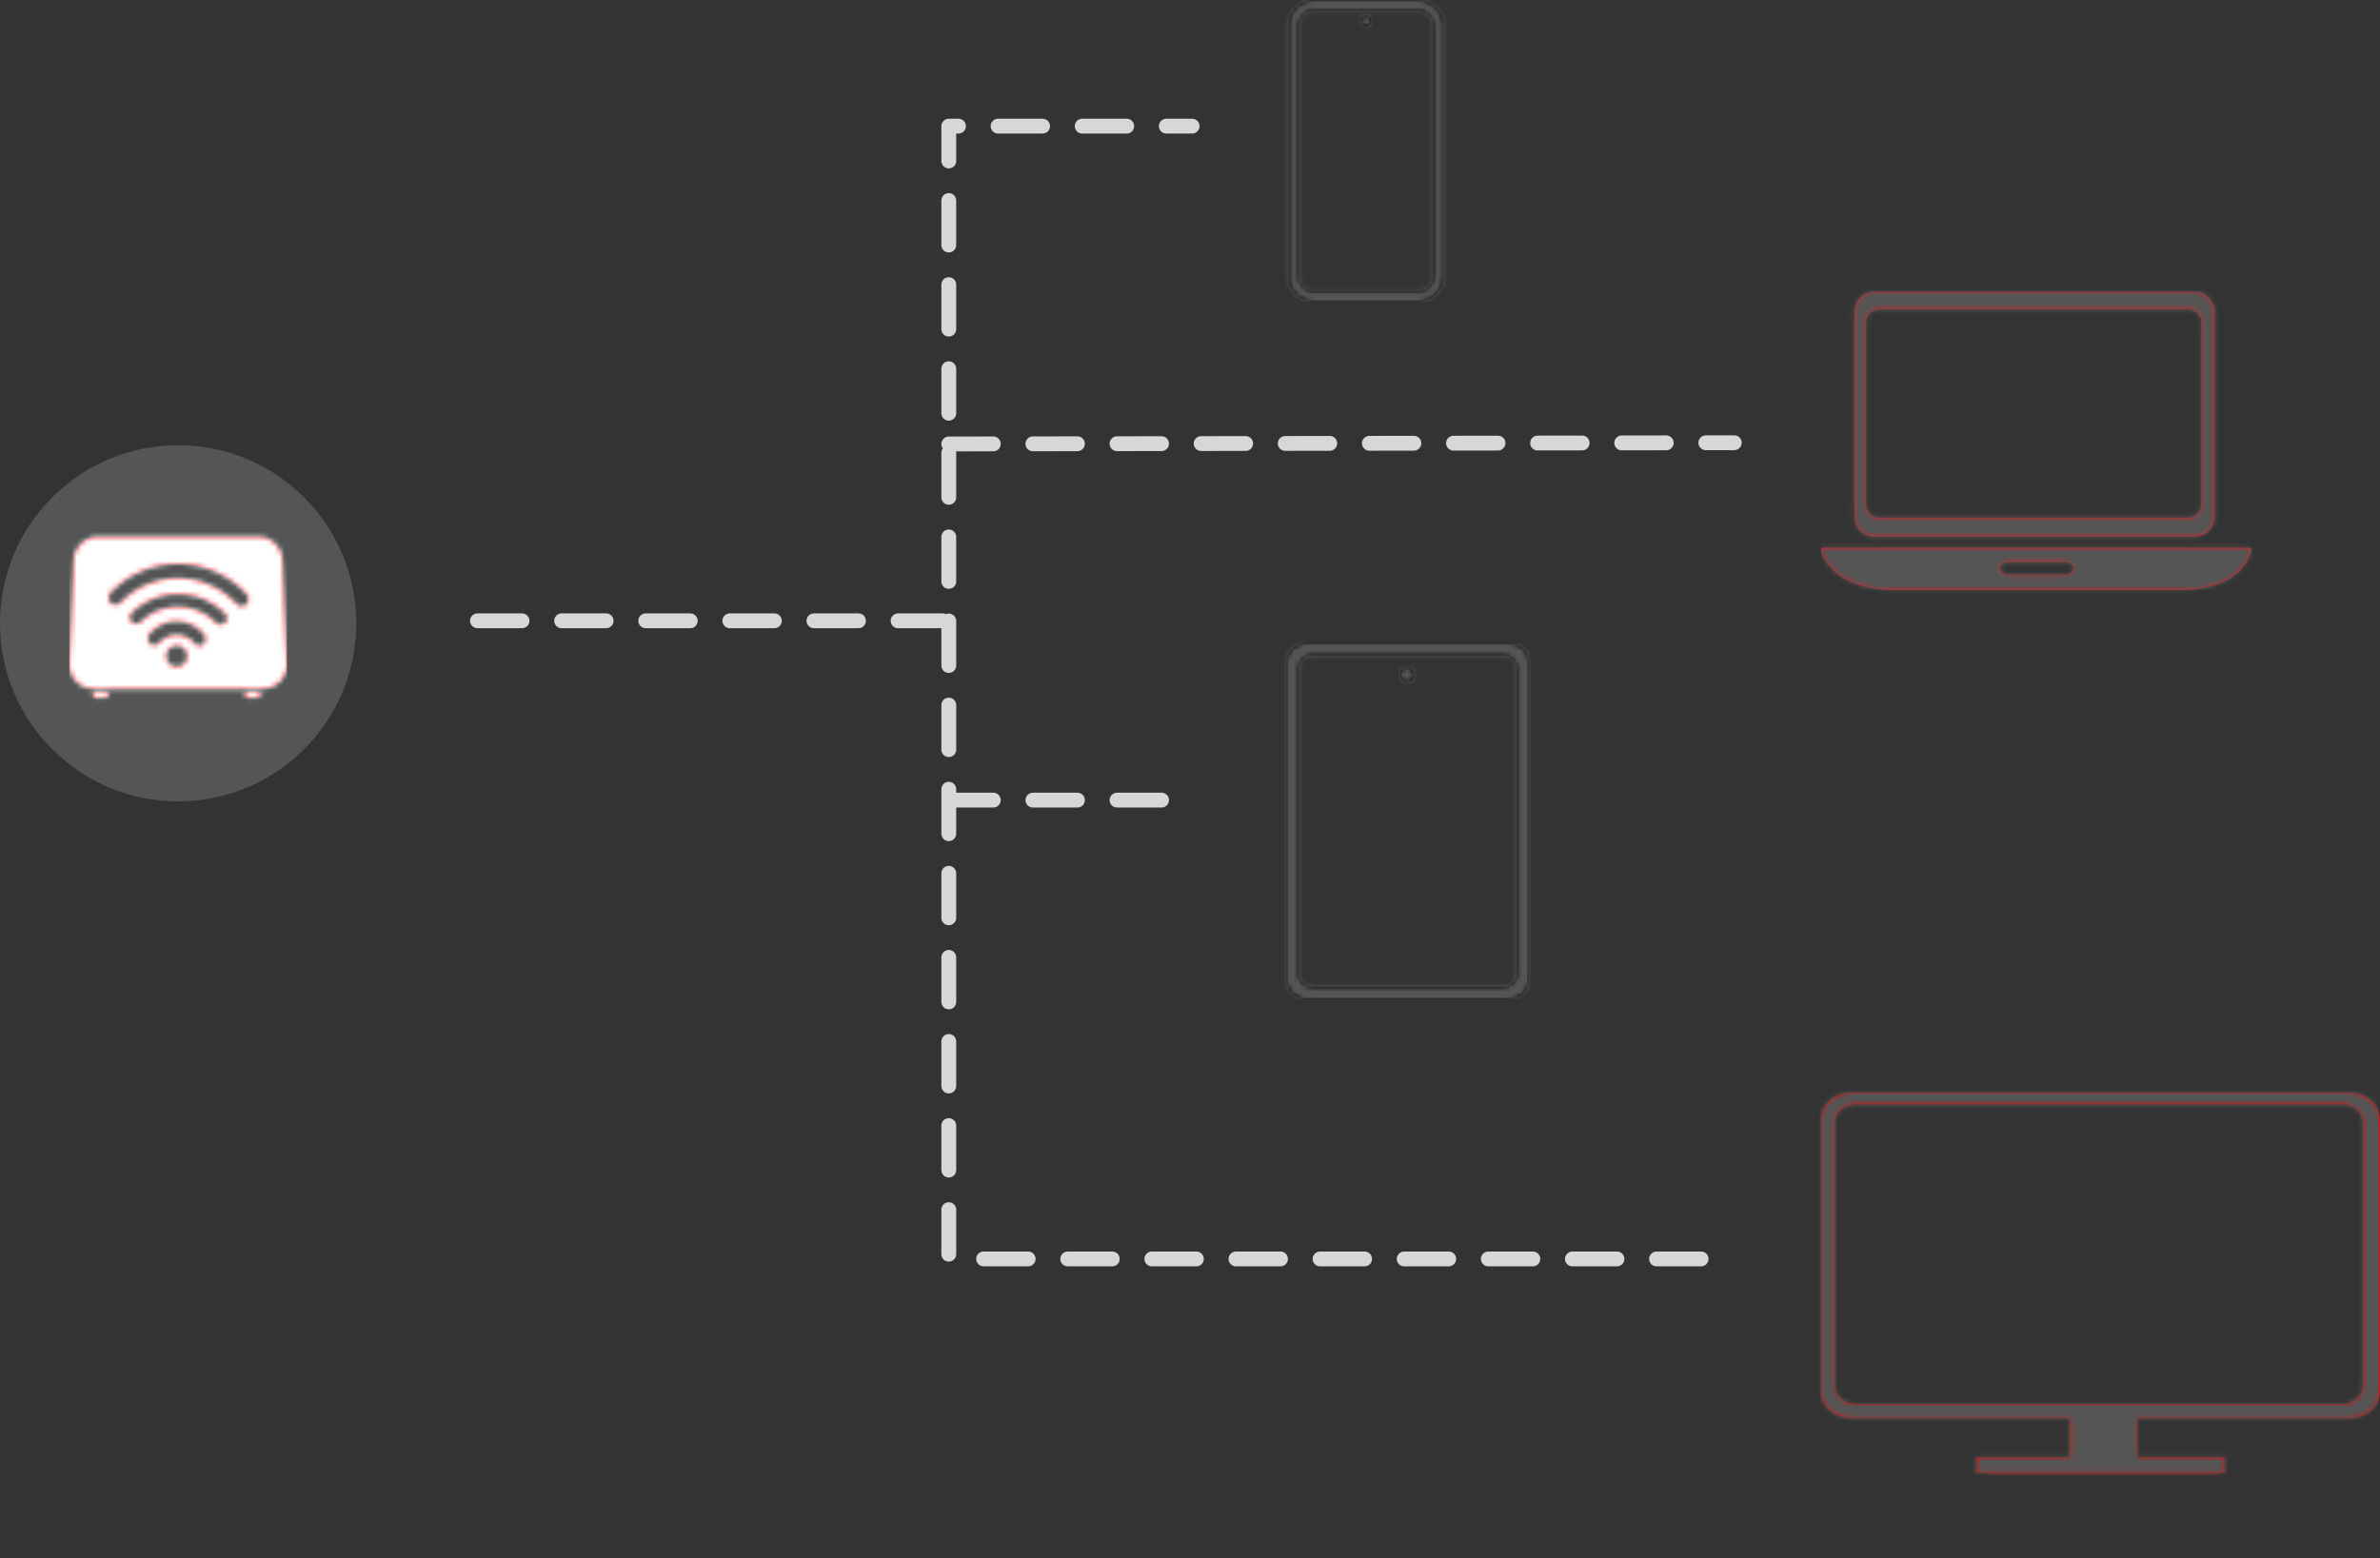 <svg width="481" height="315" viewBox="0 0 481 315" xmlns="http://www.w3.org/2000/svg" xmlns:xlink="http://www.w3.org/1999/xlink">
    <rect x="0" y="0" width="481" height="315" fill="#333333" stroke="none"/>
    <defs>
        <path d="M35.857 17.123c-3.53-3.81-8.487-6.039-13.608-6.12L22.166 11l-.21-.001c-5.075 0-10.022 2.107-13.603 5.804a1.456 1.456 0 0 0-.409.993v.013c-.002.37.133.744.408 1.028a1.366 1.366 0 0 0 1.97 0c3.11-3.209 7.423-5.016 11.835-4.96 4.396.055 8.657 1.963 11.687 5.234a1.363 1.363 0 0 0 1.97.045 1.472 1.472 0 0 0 .043-2.034zm-4.34 3.985c-2.43-2.497-5.854-3.953-9.396-3.996h-.157c-3.502 0-6.908 1.38-9.365 3.8a1.243 1.243 0 0 0 .018 1.799 1.344 1.344 0 0 0 1.863-.017c1.993-1.964 4.767-3.07 7.61-3.037 2.829.035 5.565 1.199 7.506 3.194a1.352 1.352 0 0 0 1.863.056c.53-.481.556-1.287.058-1.799zm-4.286 4.14c-1.383-1.648-3.37-2.609-5.455-2.636h-.092c-2.066 0-4.05.917-5.453 2.527a1.428 1.428 0 0 0 .068 1.929c.243.24.549.36.856.364.35.005.7-.142.956-.436.932-1.07 2.256-1.672 3.633-1.653 1.367.017 2.67.646 3.575 1.725.471.563 1.282.611 1.81.108a1.428 1.428 0 0 0 .102-1.927zm-3.398 4.417a2.138 2.138 0 0 0-2.112-2.165h-.027a2.14 2.14 0 0 0-.026 4.278 2.14 2.14 0 0 0 2.165-2.113zM44 31.318c0 2.707-2.218 4.922-4.93 4.922H4.93C2.218 36.24 0 34.025 0 31.318l.898-20.896c0-2.707 2.218-4.922 4.93-4.922h32.344c2.712 0 4.93 2.215 4.93 4.922L44 31.318zM7.384 36.842H5.273c-.254 0-.451.18-.451.402v.403c0 .223.202.4.45.4h2.112c.254 0 .452-.179.452-.4v-.403c0-.223-.203-.402-.452-.402zm31.191.402v.403c0 .221-.197.4-.45.4h-2.112c-.25 0-.451-.177-.451-.4v-.403c0-.222.197-.402.45-.402h2.112c.25 0 .451.179.451.402z" id="efpgwuw9pa"/>
        <path d="M75.536 12.969c2.223 0 4.041 1.825 4.041 4.057v41.427c0 2.232-1.818 4.058-4.041 4.058H10.823c-2.223 0-4.041-1.826-4.041-4.058V17.026c0-2.232 1.818-4.057 4.04-4.057zm-1.357 3.577H11.857c-1.5 0-2.726 1.166-2.726 2.589v36.907c0 1.424 1.226 2.589 2.726 2.589h62.322c1.5 0 2.727-1.165 2.727-2.589V19.135c0-1.423-1.228-2.589-2.727-2.589zm-24.63 53.571H37.655c-.776 0-1.405-.548-1.405-1.225s.629-1.225 1.405-1.225h11.894c.776 0 1.405.548 1.405 1.225s-.629 1.225-1.405 1.225zM.525 64.705a.533.533 0 0 0-.498.703c.659 2.05 3.538 7.875 14.97 7.875H72.69c11.279 0 13.77-5.878 14.293-7.902a.534.534 0 0 0-.506-.676H.525z" id="zi7gududrc"/>
        <path d="M56.988 0C59.194 0 61 1.799 61 3.997v64.006C61 70.202 59.194 72 56.988 72H16.013C13.806 72 12 70.202 12 68.003V3.997C12 1.799 13.806 0 16.013 0zM55.8 2.483H17.2a2.71 2.71 0 0 0-2.707 2.697v61.64a2.71 2.71 0 0 0 2.707 2.697h38.6a2.71 2.71 0 0 0 2.707-2.697V5.18A2.71 2.71 0 0 0 55.8 2.483zM36.68 5.025l.251.084.252.126.21.196c.257.269.401.623.407.994-.003.183-.04.364-.112.532a1.62 1.62 0 0 1-.295.462l-.21.168-.252.126-.251.112h-.28a1.465 1.465 0 0 1-.994-.406 1.595 1.595 0 0 1-.294-.462A1.398 1.398 0 0 1 35 6.425c.004-.37.15-.725.406-.994a1.398 1.398 0 0 1 1.274-.406z" id="yyc4edunle"/>
        <path d="M30.818 3.46c.191.202.3.468.303.747-.002.137-.03.273-.083.4a1.218 1.218 0 0 1-.22.347l-.157.126-.188.094-.188.084h-.209a1.09 1.09 0 0 1-.741-.304 1.2 1.2 0 0 1-.22-.347 1.054 1.054 0 0 1-.083-.4c.003-.279.111-.545.303-.747a1.04 1.04 0 0 1 .95-.305l.188.063.188.095.157.147zM43.66 55.742c0 .836-.33 1.639-.918 2.23a3.126 3.126 0 0 1-2.217.925H19.627c-.83 0-1.629-.333-2.216-.924a3.166 3.166 0 0 1-.918-2.231V5.258c0-.836.33-1.64.918-2.23a3.125 3.125 0 0 1 2.216-.925h20.898c.832 0 1.63.333 2.217.924.588.592.918 1.395.918 2.231v50.484zM40.525 0H19.627a5.209 5.209 0 0 0-3.694 1.54 5.279 5.279 0 0 0-1.53 3.718v50.484a5.28 5.28 0 0 0 1.53 3.718c.98.986 2.309 1.54 3.694 1.54h20.898a5.209 5.209 0 0 0 3.695-1.54 5.28 5.28 0 0 0 1.53-3.718V5.258a5.28 5.28 0 0 0-1.53-3.718A5.209 5.209 0 0 0 40.525 0z" id="07v840cuug"/>
        <path d="M106.727 0C110.177 0 113 2.429 113 5.398v55.12c0 2.97-2.822 5.399-6.273 5.399l-42.733-.001v7.847h17.617v3.14H31.39v-3.14H50.3v-7.847H6.273c-3.371 0-6.144-2.32-6.269-5.196L0 60.518V5.398C0 2.428 2.823 0 6.273 0zm-1.455 2.438H7.137c-2.361 0-4.293 1.676-4.293 3.723V59.25c0 2.048 1.932 3.723 4.293 3.723h98.135c2.362 0 4.294-1.675 4.294-3.723V6.162c0-2.048-1.932-3.724-4.294-3.724z" id="ezxngt92ki"/>
    </defs>
    <g fill="none" fill-rule="evenodd">
        <g transform="translate(0 90)">
            <circle fill="#555" cx="36" cy="36" r="36"/>
            <g transform="translate(14 13)">
                <mask id="uh7dwjr58b" fill="#fff">
                    <use xlink:href="#efpgwuw9pa"/>
                </mask>
                <use fill="#DE1F26" xlink:href="#efpgwuw9pa"/>
                <g mask="url(#uh7dwjr58b)" fill="#FFF">
                    <path d="M0 0h44v44H0z"/>
                </g>
            </g>
        </g>
        <g transform="translate(368 46)">
            <mask id="9zula3ncbd" fill="#fff">
                <use xlink:href="#zi7gududrc"/>
            </mask>
            <use fill="#DE1F26" xlink:href="#zi7gududrc"/>
            <g mask="url(#9zula3ncbd)" fill="#555">
                <path d="M0 0h95v95H0z"/>
            </g>
        </g>
        <g transform="translate(248 130)">
            <mask id="ytnbjriqof" fill="#fff">
                <use xlink:href="#yyc4edunle"/>
            </mask>
            <use fill="#000" xlink:href="#yyc4edunle"/>
            <g mask="url(#ytnbjriqof)" fill="#555">
                <path d="M0 0h72v72H0z"/>
            </g>
        </g>
        <g transform="translate(246)">
            <mask id="az4cwizo9h" fill="#fff">
                <use xlink:href="#07v840cuug"/>
            </mask>
            <use fill="#000" xlink:href="#07v840cuug"/>
            <g mask="url(#az4cwizo9h)" fill="#555">
                <path d="M0 0h61v61H0z"/>
            </g>
        </g>
        <g transform="translate(368 220.833)">
            <mask id="tkv8jg7izj" fill="#fff">
                <use xlink:href="#ezxngt92ki"/>
            </mask>
            <use fill="#E10A0A" fill-rule="nonzero" xlink:href="#ezxngt92ki"/>
            <path d="M36.998 81.245c-1.783 0-3.442-1.155-3.442-2.967 0-1.81 1.659-2.967 3.442-2.967H77.25c1.783 0 3.442 1.156 3.442 2.967 0 1.812-1.659 2.967-3.442 2.967H37z" fill="#E10A0A" fill-rule="nonzero" mask="url(#tkv8jg7izj)"/>
            <g mask="url(#tkv8jg7izj)" fill="#555">
                <path d="M-.235-11.233h113V88.67h-113z"/>
            </g>
        </g>
        <path d="M343.789 254.5H191.75v-229h49.182M191.75 89.75l158.75-.25M191.75 161.75h49M96.5 125.5h95" stroke="#D7D7D7" stroke-width="3" stroke-linecap="round" stroke-linejoin="round" stroke-dasharray="9,8"/>
    </g>
</svg>
